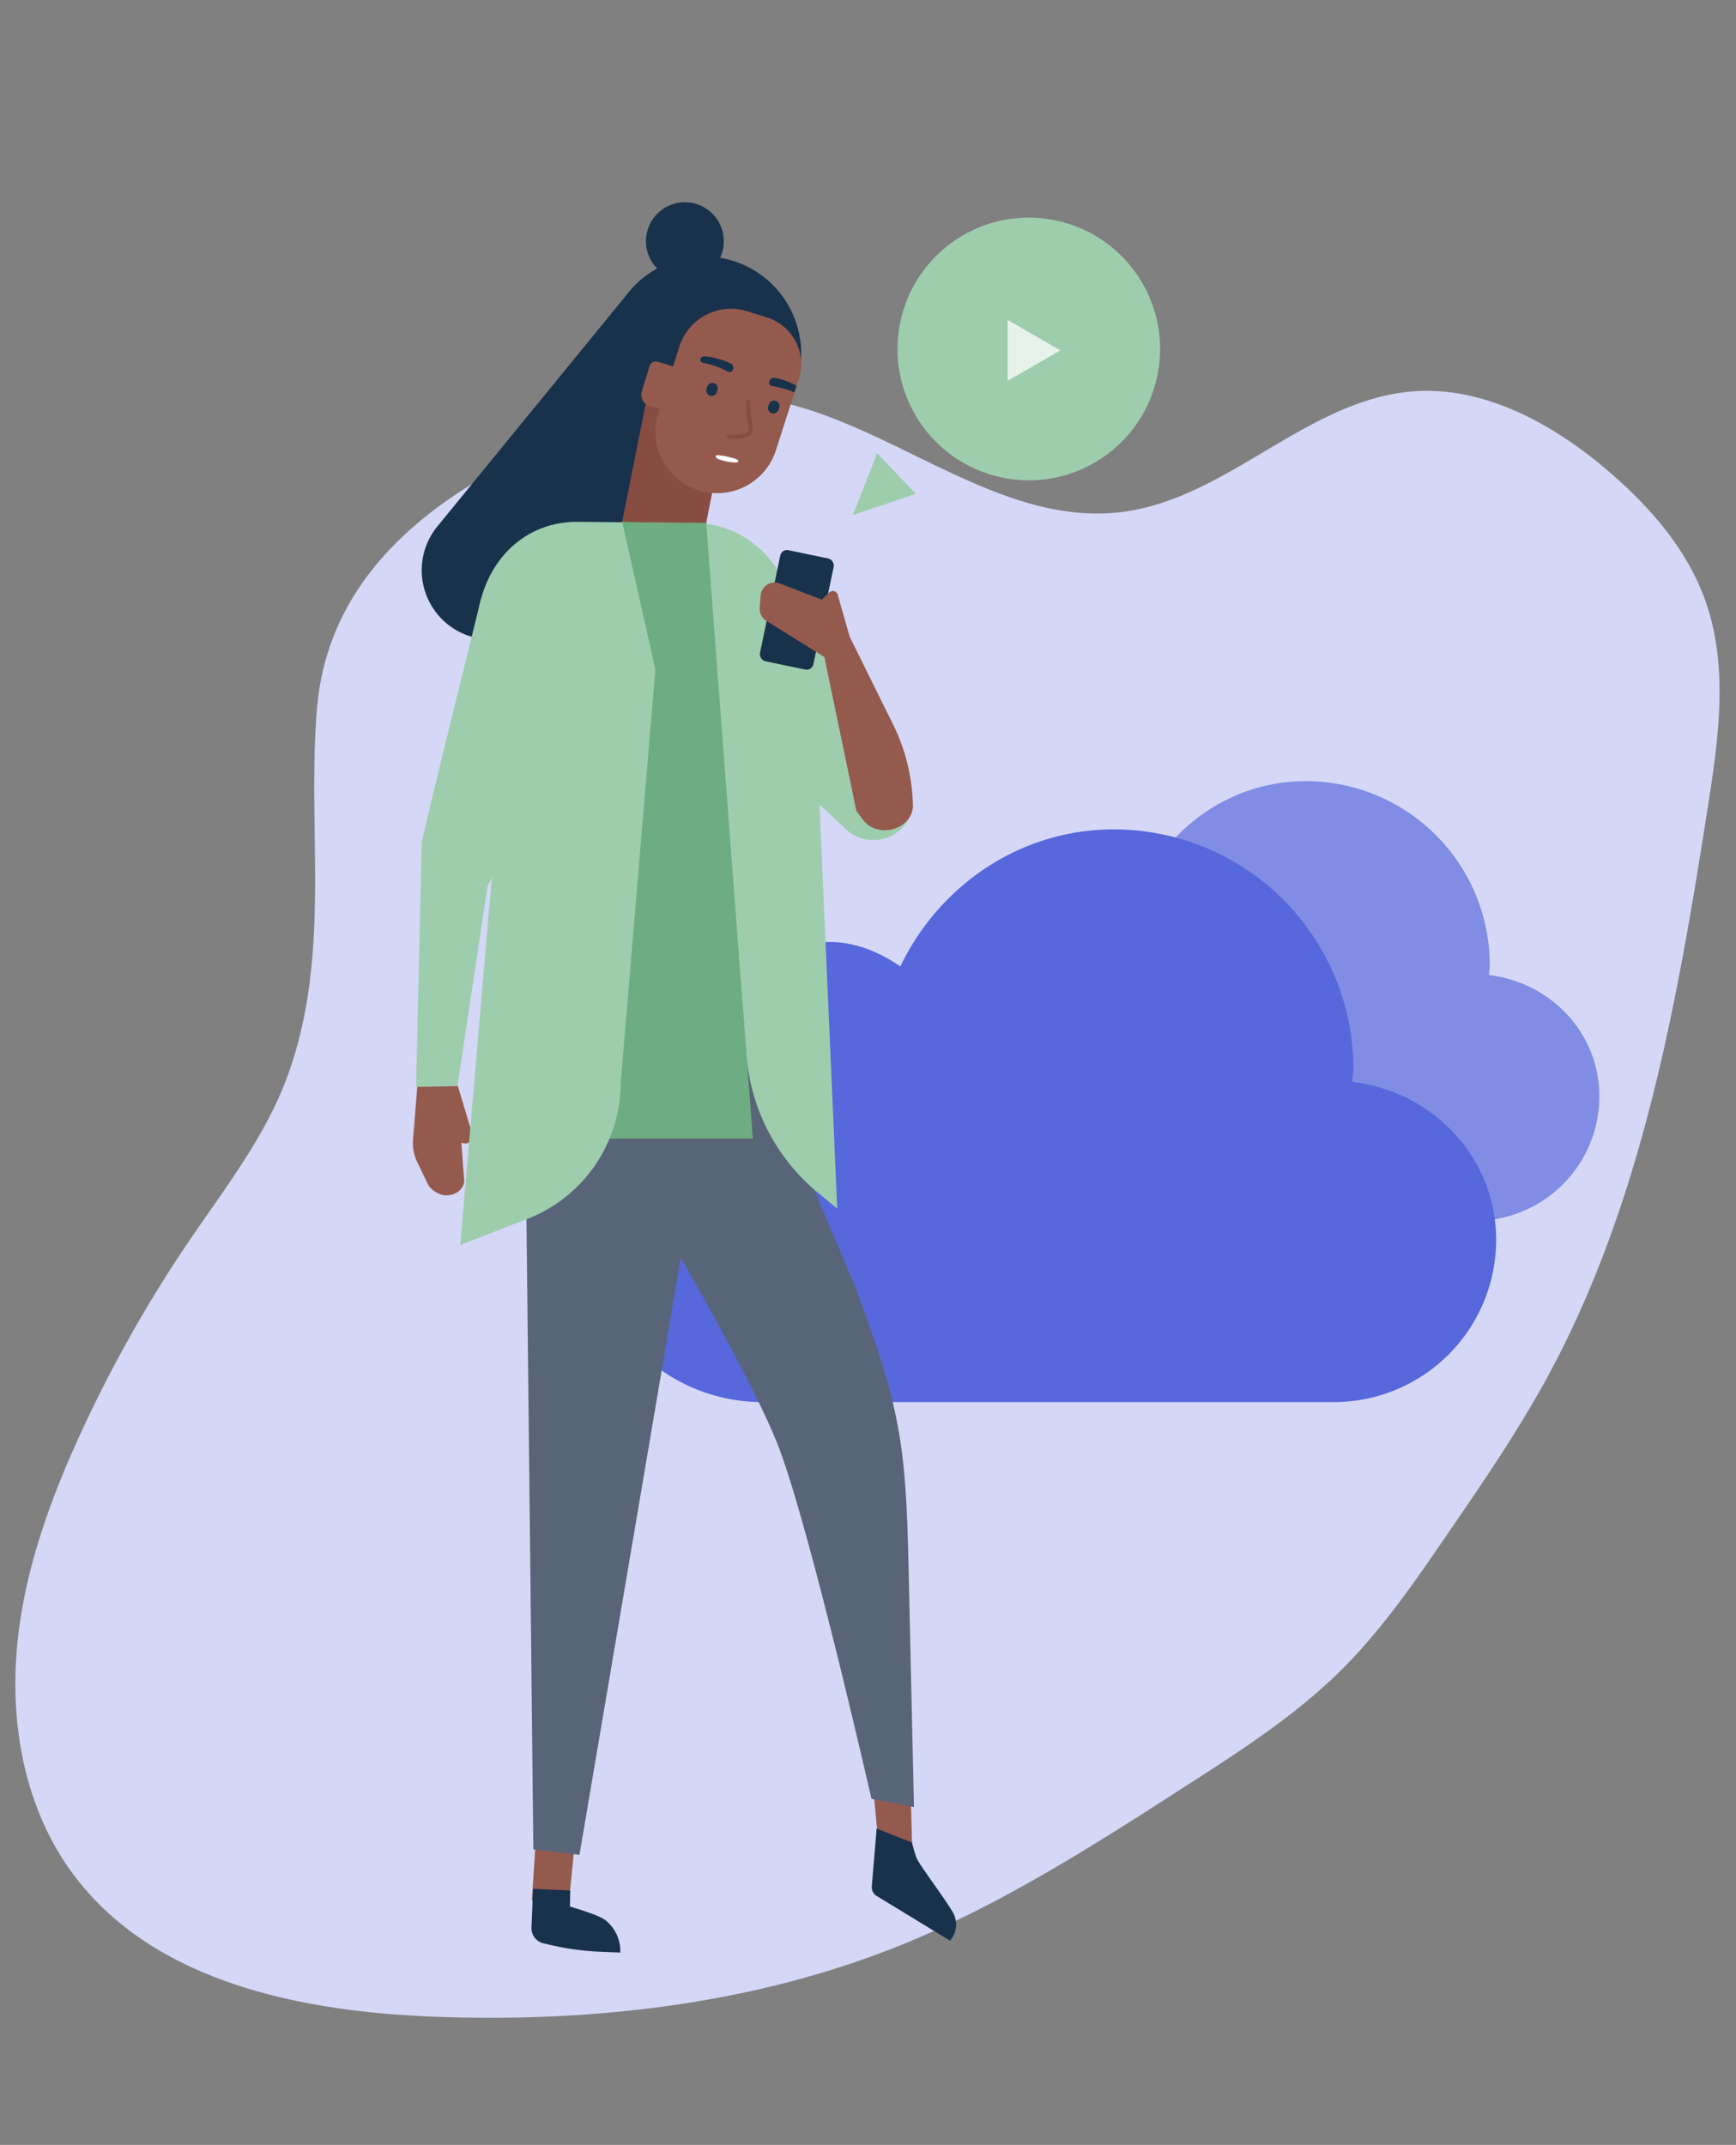 <svg xmlns="http://www.w3.org/2000/svg" xmlns:xlink="http://www.w3.org/1999/xlink" width="740" height="914" viewBox="0 0 740 914">
  <rect x="0" y="0" width="740" height="914" fill="#808080" stroke="none"/>
  <defs>
    <clipPath id="clip-illustration-key_issues-digital_legacy">
      <rect width="740" height="914"/>
    </clipPath>
  </defs>
  <g id="illustration-key_issues-digital_legacy" data-name="illustration-key issues-digital legacy" clip-path="url(#clip-illustration-key_issues-digital_legacy)">
    <path id="Path_102018" data-name="Path 102018" d="M374.841,42.555c-28.2-.2-55.423-9.723-82.721-17.089A568.689,568.689,0,0,0,200.148,8.672C167.21,5.431,133.6,5.136,101.635,13.779S39.368,40.492,21.019,68.286C-10.19,115.33-1.692,178.185,14.7,232.3c19.477,64.23,48.881,126.1,92.5,176.781,30.983,35.945,68.508,65.507,105.808,94.872,21.056,16.6,42.263,33.2,66.177,45.177,22.26,11.1,46.324,17.776,70.238,24.356,25.568,7.071,51.137,14.142,77.232,18.562,83.323,14.044,168.6.491,251.849-14.339,29.328-5.205,59.86-11.1,83.173-29.758,18.2-14.535,30.231-35.553,38.8-57.356,11.205-28.481,17-61.48,4.813-89.569-18.048-41.445-68.959-59.811-88.888-100.372-25.568-51.954,9.626-116.282-6.843-171.87-6.843-23.178-22.109-42.722-38.052-60.695C633.533,25.171,584.728-11.855,524.867,3.565,474.182,16.627,429.211,42.947,374.841,42.555Z" transform="translate(-39.185 797.648) rotate(-71)" fill="#d4d8f6"/>
    <g id="Group_19964" data-name="Group 19964" transform="translate(58)">
      <g id="Group_19963" data-name="Group 19963" transform="translate(14192 7880)">
        <g id="surface1" transform="translate(-13866 -7555.665)">
          <path id="Path_140588" data-name="Path 140588" d="M172.7,8.531c-31.056,0-57.342,18.586-69.973,44.854-6.723-4.633-14.513-8-23.261-8-22.195,0-39.894,17.562-41.126,39.453C16.144,92.838,0,113.538,0,138.431a57.54,57.54,0,0,0,57.5,57.5H244.721A53.133,53.133,0,0,0,297.758,142.9c0-27.1-20.8-48.642-47.081-51.738.089-1.441.369-2.787.369-4.276A78.472,78.472,0,0,0,172.7,8.531Z" transform="translate(0 0)" fill="#818de4"/>
        </g>
        <g id="surface1-2" data-name="surface1" transform="translate(-14000 -7535.108)">
          <path id="Path_140588-2" data-name="Path 140588" d="M224.9,8.531c-40.443,0-74.674,24.2-91.123,58.412-8.756-6.034-18.9-10.423-30.292-10.423-28.9,0-51.952,22.87-53.557,51.378C21.024,118.321,0,145.278,0,177.694a74.932,74.932,0,0,0,74.884,74.884H318.69a69.193,69.193,0,0,0,69.067-69.067c0-35.294-27.081-63.344-61.312-67.377.116-1.877.481-3.629.481-5.568A102.191,102.191,0,0,0,224.9,8.531Z" transform="translate(0 0)" fill="#5767dc"/>
        </g>
        <g id="Group_19375" data-name="Group 19375" transform="translate(-14273 -7896)">
          <g id="Group_18584" data-name="Group 18584" transform="translate(199 102.184)">
            <path id="Path_133747" data-name="Path 133747" d="M3051.3,3715.792a16.587,16.587,0,1,0-26.831,4.553,41.607,41.607,0,0,0-12.693,10.828L2931,3830c-.095.114-.187.229-.281.344l-.193.237a29.509,29.509,0,1,0,48.148,33.963c.02.013,67.82-66.557,67.82-66.557a41.409,41.409,0,0,0,4.812-82.2Z" transform="translate(-2920.353 -3692.127)" fill="#19324b"/>
            <rect id="Rectangle_15514" data-name="Rectangle 15514" width="35.205" height="69.675" transform="translate(100.27 80.743) rotate(11.275)" fill="#874d42"/>
            <path id="Path_133748" data-name="Path 133748" d="M3069.77,3949.8l-115.632-45.071-10.975-54.966c0-25.633,17.137-47.032,42.769-47.032l46.9.469c26.729-1.133,45.943,20.31,45.943,45.942Z" transform="translate(-2915.951 -3666.556)" fill="#9ecdad"/>
            <path id="Path_133749" data-name="Path 133749" d="M3023.441,3806.361a26.321,26.321,0,0,1-17.2-33.011l9-28.265a23.1,23.1,0,0,1,28.947-15.026l8.473,2.669a20.73,20.73,0,0,1,13.545,26l-9.751,30.435A26.321,26.321,0,0,1,3023.441,3806.361Z" transform="translate(-2901.65 -3683.605)" fill="#945a4e"/>
            <path id="Path_133750" data-name="Path 133750" d="M3024.166,3760.079a2.321,2.321,0,0,1-1.426-2.945l.318-.912a2.314,2.314,0,1,1,4.371,1.52l-.317.912A2.319,2.319,0,0,1,3024.166,3760.079Z" transform="translate(-2897.582 -3677.667)" fill="#19324b"/>
            <path id="Path_133751" data-name="Path 133751" d="M3045.541,3766.15a2.322,2.322,0,0,1-1.426-2.946l.318-.912a2.314,2.314,0,0,1,4.371,1.519l-.318.914A2.321,2.321,0,0,1,3045.541,3766.15Z" transform="translate(-2892.64 -3676.264)" fill="#19324b"/>
            <path id="Path_133752" data-name="Path 133752" d="M3033.26,3777.222q-1.213,0-2.63-.114a.867.867,0,1,1,.138-1.728c5.756.455,7.589-.606,8.117-1.579.315-.581.225-1.2-.082-2.923-.145-.809-.321-1.8-.479-3.049a47.08,47.08,0,0,1-.373-6.738.867.867,0,1,1,1.735.031,45.526,45.526,0,0,0,.36,6.488c.154,1.215.325,2.177.467,2.962.324,1.814.52,2.912-.1,4.057C3039.467,3776.367,3037.117,3777.222,3033.26,3777.222Z" transform="translate(-2895.913 -3676.379)" fill="#874d42"/>
            <path id="Path_133753" data-name="Path 133753" d="M3033.638,3748.543a31.257,31.257,0,0,0-11.086-3.061c-2.221-.237-2.729,2.432-.526,2.817a35.108,35.108,0,0,1,10.384,3.728C3034.4,3753.047,3035.61,3749.554,3033.638,3748.543Z" transform="translate(-2898.046 -3679.794)" fill="#19324b"/>
            <path id="Path_133754" data-name="Path 133754" d="M3056.105,3756.313a29.871,29.871,0,0,0-9.416-3.412c-2.188-.36-3.291,3.168-1.085,3.531a36.366,36.366,0,0,1,9.592,2.716Z" transform="translate(-2892.545 -3678.082)" fill="#19324b"/>
            <path id="Path_133755" data-name="Path 133755" d="M2962.258,4284.842l15.882-.217,2.494-24.967-16.669-1.083Z" transform="translate(-2911.537 -3561.163)" fill="#945a4e"/>
            <path id="Path_133756" data-name="Path 133756" d="M3082.666,4264.486l14.521,7.808-.653-25.08-16.137-6.522Z" transform="translate(-2884.223 -3565.298)" fill="#945a4e"/>
            <path id="Path_133757" data-name="Path 133757" d="M3123.341,4207.434c-1.166-50.321-3.552-66.408-22.64-117.309l-32.973-78.093-64.007-41.635-9.636,47.032-34.218-14.814,3.578,327.06,19.65,2.339,43.2-254.455c16.668,29.13,34.82,62.461,41.889,81.132,13.5,35.668,39.373,149.435,39.373,149.435l18.127,3.533Z" transform="translate(-2912.089 -3627.791)" fill="#586578"/>
            <path id="Path_133758" data-name="Path 133758" d="M3079.938,4279.669a4.663,4.663,0,0,0,1.589,3.764l31.773,19.323a10.458,10.458,0,0,0,1.641-11.208c-1.654-3.641-12.519-18.1-15.382-22.955-1.149-1.948-2.472-7.627-2.472-7.627l-15.078-5.944Z" transform="translate(-2884.33 -3561.985)" fill="#19324b"/>
            <path id="Path_133759" data-name="Path 133759" d="M2962.81,4275.888l15.837.668-.122,6.775c.556.376,12.076,3.437,15.241,6a16.721,16.721,0,0,1,6.207,13.693l-10.511-.442a115.221,115.221,0,0,1-19.03-2.747l-3.144-.729a6.686,6.686,0,0,1-5.164-6.928Z" transform="translate(-2911.57 -3557.161)" fill="#19324b"/>
            <path id="Rectangle_15515" data-name="Rectangle 15515" d="M0,0H4.887A4.875,4.875,0,0,1,9.762,4.875V16.153A2.806,2.806,0,0,1,6.955,18.96H0a0,0,0,0,1,0,0V0A0,0,0,0,1,0,0Z" transform="translate(105.493 88.13) rotate(-163.005)" fill="#945a4e"/>
            <path id="Path_133760" data-name="Path 133760" d="M2921.1,4021.385a19.087,19.087,0,0,0,1.433,8.552l4.959,10.3c.66,1.583,4.275,4.908,8.209,4.684,4.745-.27,7.084-3.488,7.241-5.971l-1.218-16.53c3.44,1.663,5.119-2.035,4.744-3.284l-6.417-21.372-16.944-1.2Z" transform="translate(-2921.061 -3621.741)" fill="#945a4e"/>
            <path id="Path_133761" data-name="Path 133761" d="M3071.387,4050.017l-90.405,41.7-19.274-108.743,97.777-8.388Z" transform="translate(-2911.663 -3626.821)" fill="#586578"/>
            <path id="Path_133762" data-name="Path 133762" d="M3053.7,4065.566h-79.575l23.891-262.838,17.3.458,18.827,0Z" transform="translate(-2908.794 -3666.556)" fill="#6dad81"/>
            <path id="Path_133763" data-name="Path 133763" d="M3010.028,3802.728l-25.912,32.853h-34.256s-25.471,102.8-25.283,103.936l-2.427,104.028,17.657-.322,12.8-84.989,1.839-3.981-13.434,156.684,30.062-11.741a62.314,62.314,0,0,0,38.312-57.339l14.793-176.19Z" transform="translate(-2920.809 -3666.556)" fill="#9ecdad"/>
            <path id="Path_133764" data-name="Path 133764" d="M3054.645,3825.88l-3.268,8.831-28.769-31.611,4.307,56.836,12.87,169.874a84.341,84.341,0,0,0,30.226,58.519l8.462,7.024-7.548-172.194,11.31,10.521a17.1,17.1,0,0,0,28.507-9.638Z" transform="translate(-2897.583 -3666.47)" fill="#9ecdad"/>
            <rect id="Rectangle_15516" data-name="Rectangle 15516" width="23.269" height="48.34" rx="2.927" transform="translate(157.206 147.667) rotate(11.767)" fill="#19324b"/>
            <path id="Path_133765" data-name="Path 133765" d="M3079.506,3846.852l-4.98-17.423a2.228,2.228,0,0,0-3.767-1.43l-3.152,3.039-17.917-6.9a6,6,0,0,0-8.13,5.119l-.415,5.238a6,6,0,0,0,2.979,5.667l24.587,15.356,13.631,65.544,2.874,3.837c6.018,8.033,20.482,4.375,21.247-5.633a82.141,82.141,0,0,0-8.5-35.11Z" transform="translate(-2893.302 -3661.698)" fill="#945a4e"/>
            <ellipse id="Ellipse_1632" data-name="Ellipse 1632" cx="55.967" cy="55.967" rx="55.967" ry="55.967" transform="translate(196.39 105.977) rotate(-78.297)" fill="#9ecdad"/>
            <path id="Path_133766" data-name="Path 133766" d="M3100.195,3796.291l-26.812,9.05,10.361-26.333Z" transform="translate(-2885.844 -3672.041)" fill="#9ecdad"/>
            <g id="Group_16971" data-name="Group 16971" transform="translate(129.068 107.794)">
              <path id="Path_133768" data-name="Path 133768" d="M3033.789,3781.052a34.885,34.885,0,0,0-6.652-1.367c-1.862-.107-1.514,1.086.24,1.8a23.909,23.909,0,0,0,6.662,1.306c1.81.147,2.407-1.029-.25-1.738Z" transform="translate(-3025.892 -3779.678)" fill="#fff"/>
            </g>
          </g>
        </g>
        <path id="Path_142194" data-name="Path 142194" d="M3127.534,4011.755l-11.225,6.482-11.228,6.482v-25.927l11.228,6.48Z" transform="translate(-16925.549 -11742.451)" fill="#e6f2ea"/>
      </g>
    </g>
  </g>
</svg>
